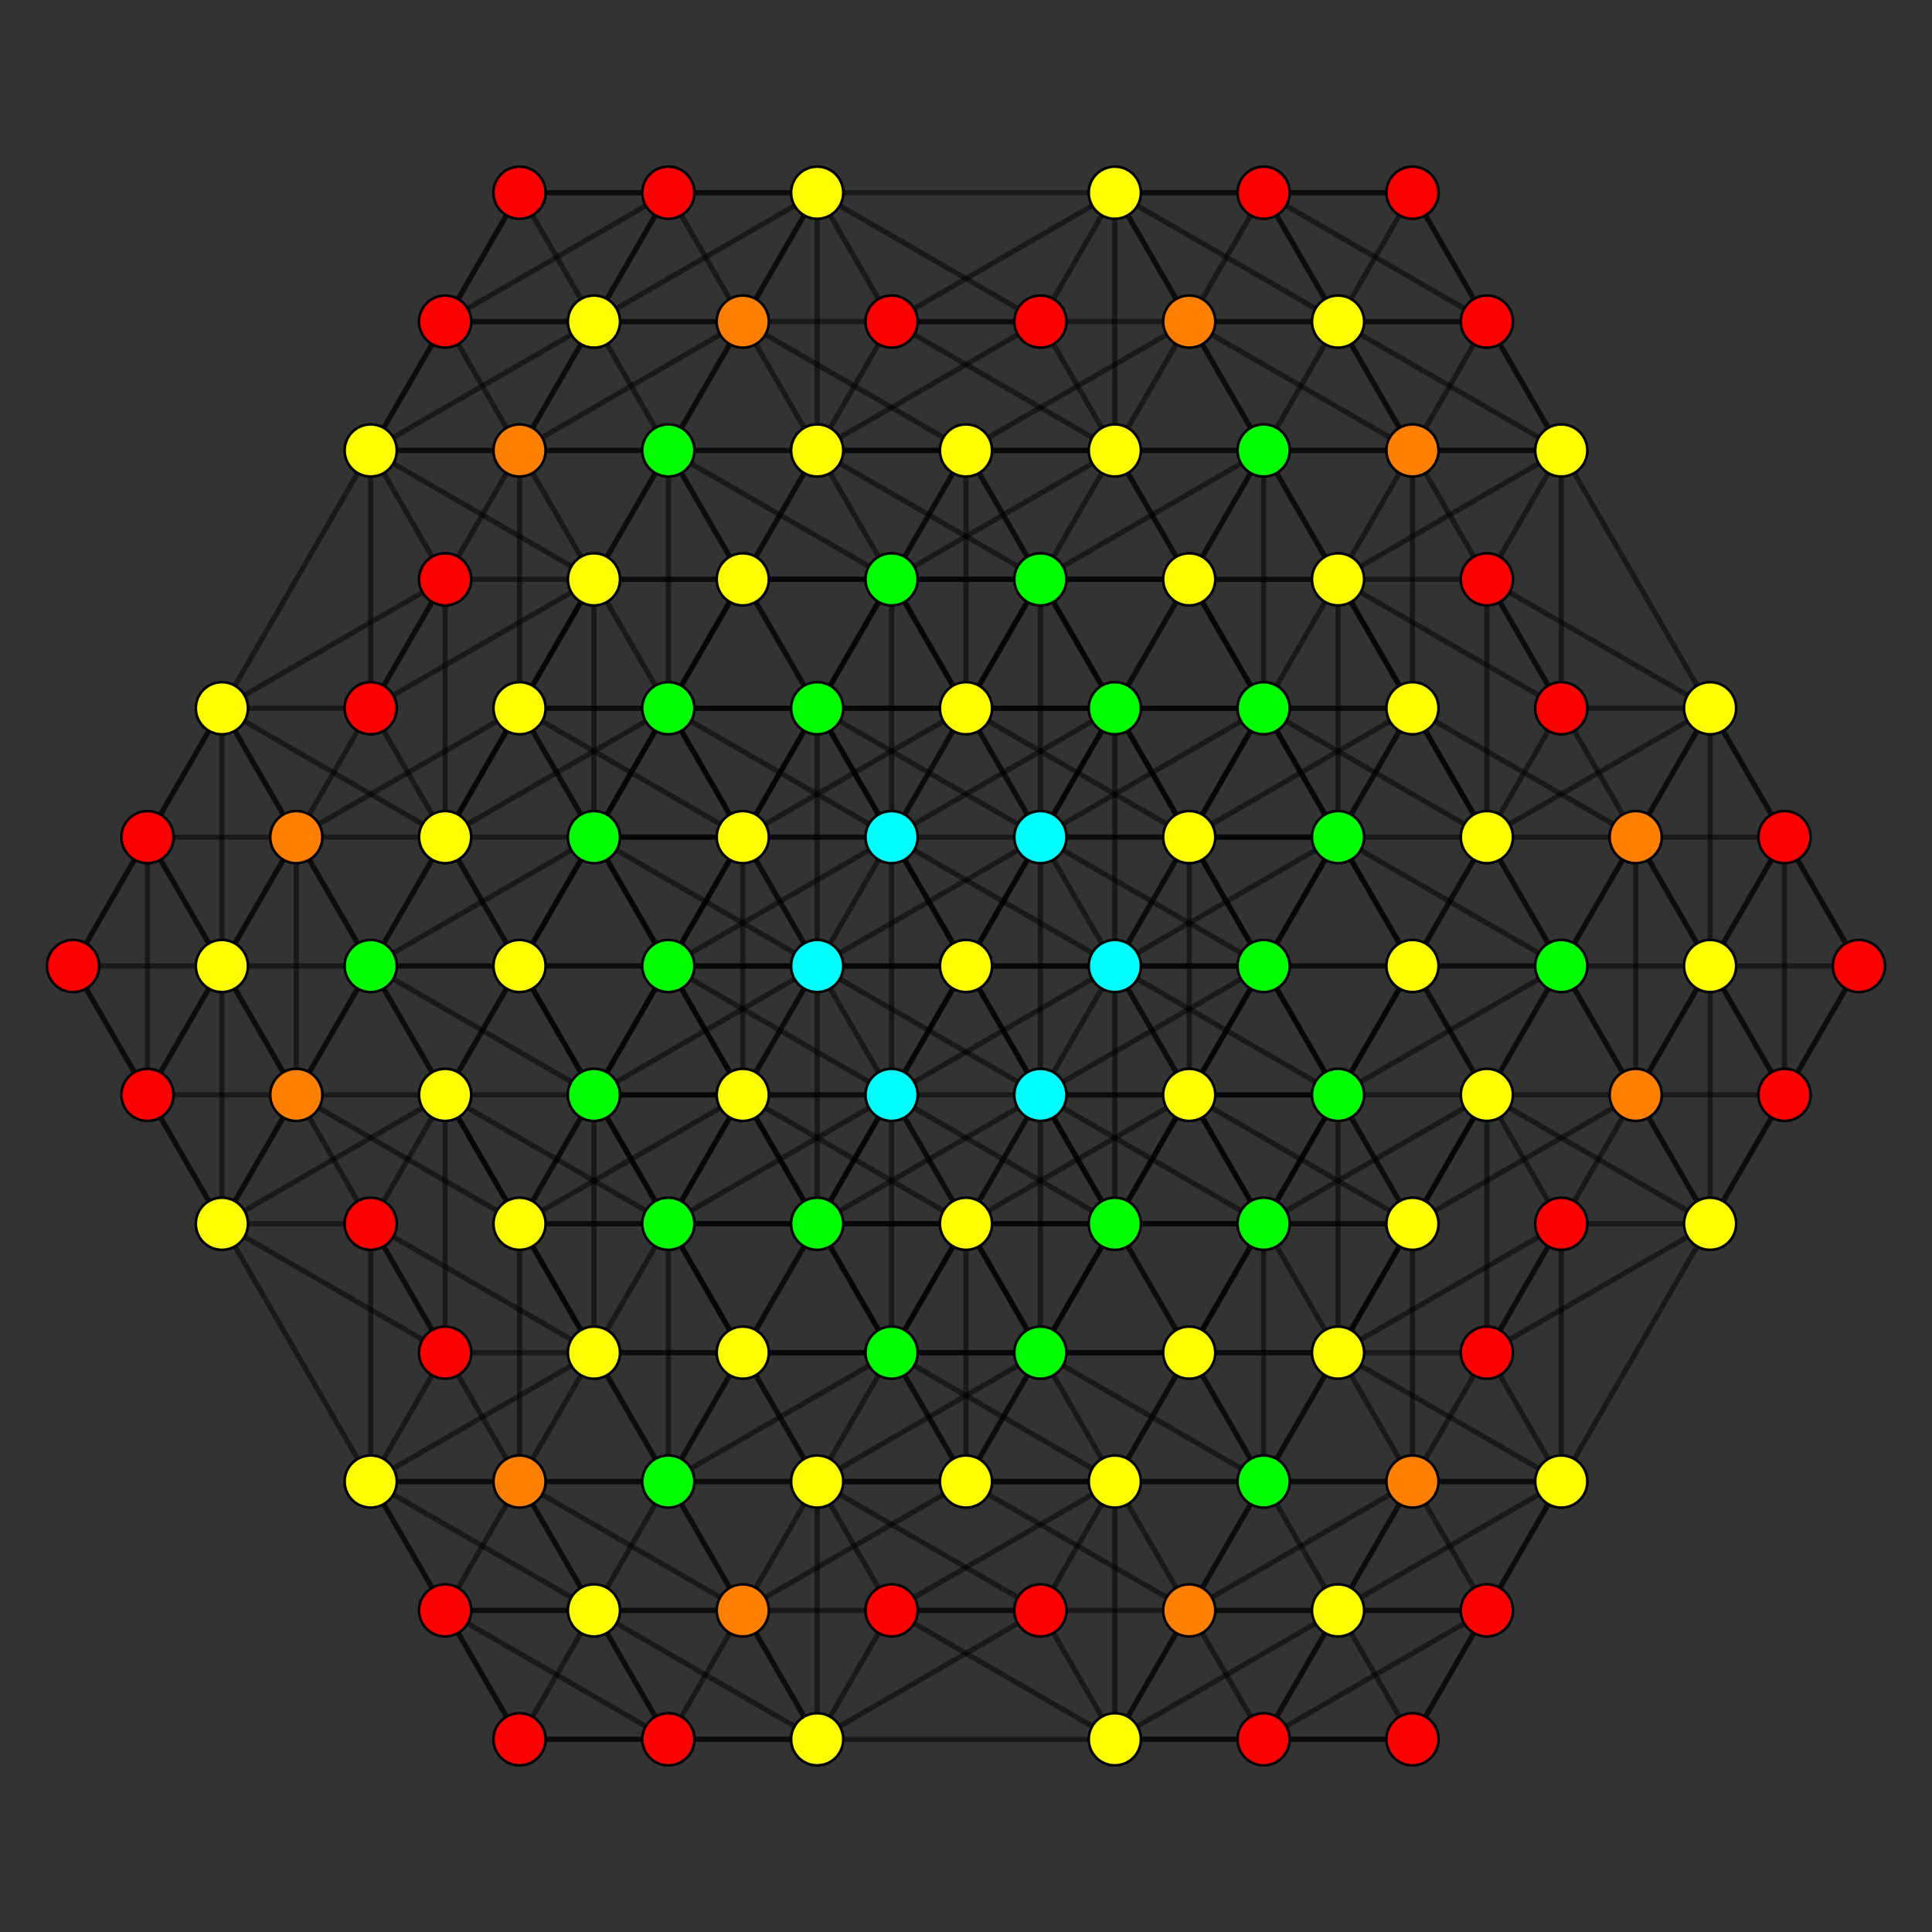 <?xml version="1.0" encoding="UTF-8" standalone="no"?>
<svg
xmlns="http://www.w3.org/2000/svg"
version="1.0"
width="2000" height="2000"
id="1_22_t01_A5.svg">
<rect width="100%" height="100%" fill="#333333" stroke="none"/>
<!-- v=1440 e=7200 -->
<!-- Projection: Point overlap:6 8 12 18 24 , visible v=121 e=664 -->
<g style="stroke:#000000;stroke-width:5.4;stroke-opacity:0.50;">
<line x1="1308.117" y1="1533.674" x2="1154.058" y2="1266.837"/>
<line x1="1308.117" y1="1533.674" x2="1385.146" y2="1667.092"/>
<line x1="1308.117" y1="1533.674" x2="1462.175" y2="1533.674"/>
<line x1="1308.117" y1="1533.674" x2="1616.233" y2="1533.674"/>
<line x1="1308.117" y1="1533.674" x2="1231.088" y2="1667.092"/>
<line x1="1308.117" y1="1533.674" x2="1308.117" y2="1533.674"/>
<line x1="1308.117" y1="1533.674" x2="1154.058" y2="1800.511"/>
<line x1="1154.058" y1="1266.837" x2="1077.029" y2="1133.418"/>
<line x1="1154.058" y1="1266.837" x2="1154.058" y2="1000.000"/>
<line x1="1154.058" y1="1266.837" x2="1308.117" y2="1000.000"/>
<line x1="1154.058" y1="1266.837" x2="922.971" y2="1133.418"/>
<line x1="1154.058" y1="1266.837" x2="1000.000" y2="1000.000"/>
<line x1="1154.058" y1="1266.837" x2="845.942" y2="1266.837"/>
<line x1="1154.058" y1="1266.837" x2="1308.117" y2="1266.837"/>
<line x1="1154.058" y1="1266.837" x2="1462.175" y2="1266.837"/>
<line x1="1154.058" y1="1266.837" x2="1077.029" y2="1400.255"/>
<line x1="1154.058" y1="1266.837" x2="1231.088" y2="1133.418"/>
<line x1="1154.058" y1="1266.837" x2="1000.000" y2="1533.674"/>
<line x1="1154.058" y1="1266.837" x2="1000.000" y2="1266.837"/>
<line x1="1154.058" y1="1266.837" x2="1154.058" y2="1266.837"/>
<line x1="1077.029" y1="1133.418" x2="1154.058" y2="1000.000"/>
<line x1="1077.029" y1="1133.418" x2="1308.117" y2="1000.000"/>
<line x1="1077.029" y1="1133.418" x2="922.971" y2="1133.418"/>
<line x1="1077.029" y1="1133.418" x2="922.971" y2="866.582"/>
<line x1="1077.029" y1="1133.418" x2="1077.029" y2="866.582"/>
<line x1="1077.029" y1="1133.418" x2="845.942" y2="1266.837"/>
<line x1="1077.029" y1="1133.418" x2="845.942" y2="1000.000"/>
<line x1="1077.029" y1="1133.418" x2="1000.000" y2="1000.000"/>
<line x1="1308.117" y1="1000.000" x2="1154.058" y2="1000.000"/>
<line x1="1308.117" y1="1000.000" x2="1462.175" y2="1266.837"/>
<line x1="1308.117" y1="1000.000" x2="1385.146" y2="1133.418"/>
<line x1="1308.117" y1="1000.000" x2="1616.233" y2="1000.000"/>
<line x1="1308.117" y1="1000.000" x2="1308.117" y2="1000.000"/>
<line x1="1308.117" y1="1000.000" x2="1231.088" y2="866.582"/>
<line x1="1308.117" y1="1000.000" x2="1462.175" y2="733.163"/>
<line x1="1308.117" y1="1000.000" x2="1231.088" y2="1133.418"/>
<line x1="1308.117" y1="1000.000" x2="1385.146" y2="866.582"/>
<line x1="1154.058" y1="1000.000" x2="1000.000" y2="1000.000"/>
<line x1="1154.058" y1="1000.000" x2="922.971" y2="866.582"/>
<line x1="1154.058" y1="1000.000" x2="1154.058" y2="733.163"/>
<line x1="1154.058" y1="1000.000" x2="922.971" y2="1133.418"/>
<line x1="1154.058" y1="1000.000" x2="845.942" y2="1000.000"/>
<line x1="1154.058" y1="1000.000" x2="1077.029" y2="866.582"/>
<line x1="1616.233" y1="1000.000" x2="1770.292" y2="1266.837"/>
<line x1="1616.233" y1="1000.000" x2="1693.262" y2="1133.418"/>
<line x1="1616.233" y1="1000.000" x2="1770.292" y2="1000.000"/>
<line x1="1616.233" y1="1000.000" x2="1693.262" y2="866.582"/>
<line x1="1616.233" y1="1000.000" x2="1770.292" y2="733.163"/>
<line x1="1616.233" y1="1000.000" x2="1616.233" y2="1000.000"/>
<line x1="1308.117" y1="1000.000" x2="1077.029" y2="866.582"/>
<line x1="1308.117" y1="1000.000" x2="1154.058" y2="733.163"/>
<line x1="1308.117" y1="1000.000" x2="1000.000" y2="1000.000"/>
<line x1="845.942" y1="1266.837" x2="922.971" y2="1133.418"/>
<line x1="845.942" y1="1266.837" x2="1000.000" y2="1533.674"/>
<line x1="845.942" y1="1266.837" x2="922.971" y2="1400.255"/>
<line x1="845.942" y1="1266.837" x2="845.942" y2="1266.837"/>
<line x1="845.942" y1="1266.837" x2="768.912" y2="1133.418"/>
<line x1="845.942" y1="1266.837" x2="1000.000" y2="1266.837"/>
<line x1="845.942" y1="1266.837" x2="691.883" y2="1533.674"/>
<line x1="845.942" y1="1266.837" x2="537.825" y2="1266.837"/>
<line x1="845.942" y1="1266.837" x2="691.883" y2="1266.837"/>
<line x1="922.971" y1="1133.418" x2="1000.000" y2="1000.000"/>
<line x1="922.971" y1="1133.418" x2="922.971" y2="866.582"/>
<line x1="922.971" y1="1133.418" x2="1077.029" y2="866.582"/>
<line x1="922.971" y1="1133.418" x2="691.883" y2="1000.000"/>
<line x1="922.971" y1="1133.418" x2="845.942" y2="1000.000"/>
<line x1="1000.000" y1="1000.000" x2="1000.000" y2="1000.000"/>
<line x1="1000.000" y1="1000.000" x2="922.971" y2="866.582"/>
<line x1="1000.000" y1="1000.000" x2="1154.058" y2="733.163"/>
<line x1="1000.000" y1="1000.000" x2="691.883" y2="1000.000"/>
<line x1="845.942" y1="733.163" x2="922.971" y2="866.582"/>
<line x1="845.942" y1="733.163" x2="1000.000" y2="733.163"/>
<line x1="845.942" y1="733.163" x2="768.912" y2="866.582"/>
<line x1="845.942" y1="733.163" x2="845.942" y2="733.163"/>
<line x1="845.942" y1="733.163" x2="922.971" y2="599.745"/>
<line x1="845.942" y1="733.163" x2="1000.000" y2="466.326"/>
<line x1="845.942" y1="733.163" x2="691.883" y2="733.163"/>
<line x1="845.942" y1="733.163" x2="537.825" y2="733.163"/>
<line x1="845.942" y1="733.163" x2="691.883" y2="466.326"/>
<line x1="922.971" y1="866.582" x2="1077.029" y2="866.582"/>
<line x1="922.971" y1="866.582" x2="1154.058" y2="733.163"/>
<line x1="922.971" y1="866.582" x2="845.942" y2="1000.000"/>
<line x1="922.971" y1="866.582" x2="691.883" y2="1000.000"/>
<line x1="1154.058" y1="733.163" x2="1077.029" y2="866.582"/>
<line x1="1154.058" y1="733.163" x2="1231.088" y2="866.582"/>
<line x1="1154.058" y1="733.163" x2="1462.175" y2="733.163"/>
<line x1="1154.058" y1="733.163" x2="1077.029" y2="599.745"/>
<line x1="1154.058" y1="733.163" x2="1308.117" y2="733.163"/>
<line x1="1154.058" y1="733.163" x2="1308.117" y2="466.326"/>
<line x1="1154.058" y1="733.163" x2="1154.058" y2="733.163"/>
<line x1="1154.058" y1="733.163" x2="1000.000" y2="733.163"/>
<line x1="1154.058" y1="733.163" x2="1000.000" y2="466.326"/>
<line x1="1077.029" y1="866.582" x2="1000.000" y2="1000.000"/>
<line x1="1077.029" y1="866.582" x2="845.942" y2="1000.000"/>
<line x1="1077.029" y1="866.582" x2="845.942" y2="733.163"/>
<line x1="1308.117" y1="466.326" x2="1462.175" y2="466.326"/>
<line x1="1308.117" y1="466.326" x2="1616.233" y2="466.326"/>
<line x1="1308.117" y1="466.326" x2="1308.117" y2="466.326"/>
<line x1="1308.117" y1="466.326" x2="1231.088" y2="332.908"/>
<line x1="1308.117" y1="466.326" x2="1385.146" y2="332.908"/>
<line x1="1308.117" y1="466.326" x2="1154.058" y2="199.489"/>
<line x1="1154.058" y1="733.163" x2="845.942" y2="733.163"/>
<line x1="691.883" y1="1533.674" x2="845.942" y2="1800.511"/>
<line x1="691.883" y1="1533.674" x2="768.912" y2="1667.092"/>
<line x1="691.883" y1="1533.674" x2="614.854" y2="1667.092"/>
<line x1="691.883" y1="1533.674" x2="537.825" y2="1533.674"/>
<line x1="691.883" y1="1533.674" x2="383.767" y2="1533.674"/>
<line x1="691.883" y1="1533.674" x2="691.883" y2="1533.674"/>
<line x1="845.942" y1="1266.837" x2="845.942" y2="1000.000"/>
<line x1="845.942" y1="1266.837" x2="691.883" y2="1000.000"/>
<line x1="845.942" y1="1266.837" x2="1000.000" y2="1000.000"/>
<line x1="691.883" y1="1000.000" x2="845.942" y2="1000.000"/>
<line x1="691.883" y1="1000.000" x2="768.912" y2="1133.418"/>
<line x1="691.883" y1="1000.000" x2="614.854" y2="866.582"/>
<line x1="691.883" y1="1000.000" x2="537.825" y2="1266.837"/>
<line x1="691.883" y1="1000.000" x2="614.854" y2="1133.418"/>
<line x1="691.883" y1="1000.000" x2="383.767" y2="1000.000"/>
<line x1="691.883" y1="1000.000" x2="691.883" y2="1000.000"/>
<line x1="691.883" y1="1000.000" x2="768.912" y2="866.582"/>
<line x1="691.883" y1="1000.000" x2="537.825" y2="733.163"/>
<line x1="845.942" y1="1000.000" x2="1000.000" y2="1000.000"/>
<line x1="845.942" y1="1000.000" x2="845.942" y2="733.163"/>
<line x1="383.767" y1="1000.000" x2="306.737" y2="1133.418"/>
<line x1="383.767" y1="1000.000" x2="383.767" y2="1000.000"/>
<line x1="383.767" y1="1000.000" x2="306.737" y2="866.582"/>
<line x1="383.767" y1="1000.000" x2="229.708" y2="1266.837"/>
<line x1="383.767" y1="1000.000" x2="229.708" y2="1000.000"/>
<line x1="383.767" y1="1000.000" x2="229.708" y2="733.163"/>
<line x1="691.883" y1="1000.000" x2="845.942" y2="733.163"/>
<line x1="1000.000" y1="1000.000" x2="845.942" y2="733.163"/>
<line x1="691.883" y1="466.326" x2="614.854" y2="332.908"/>
<line x1="691.883" y1="466.326" x2="768.912" y2="332.908"/>
<line x1="691.883" y1="466.326" x2="845.942" y2="199.489"/>
<line x1="691.883" y1="466.326" x2="537.825" y2="466.326"/>
<line x1="691.883" y1="466.326" x2="383.767" y2="466.326"/>
<line x1="691.883" y1="466.326" x2="691.883" y2="466.326"/>
<line x1="1308.117" y1="1533.674" x2="1308.117" y2="1266.837"/>
<line x1="1308.117" y1="1533.674" x2="1462.175" y2="1266.837"/>
<line x1="1308.117" y1="1533.674" x2="1077.029" y2="1400.255"/>
<line x1="1308.117" y1="1533.674" x2="1231.088" y2="1400.255"/>
<line x1="1308.117" y1="1533.674" x2="1385.146" y2="1400.255"/>
<line x1="1308.117" y1="1533.674" x2="1000.000" y2="1533.674"/>
<line x1="1308.117" y1="1533.674" x2="1154.058" y2="1533.674"/>
<line x1="1385.146" y1="1667.092" x2="1462.175" y2="1533.674"/>
<line x1="1385.146" y1="1667.092" x2="1616.233" y2="1533.674"/>
<line x1="1385.146" y1="1667.092" x2="1231.088" y2="1667.092"/>
<line x1="1385.146" y1="1667.092" x2="1385.146" y2="1667.092"/>
<line x1="1385.146" y1="1667.092" x2="1539.204" y2="1667.092"/>
<line x1="1385.146" y1="1667.092" x2="1154.058" y2="1800.511"/>
<line x1="1385.146" y1="1667.092" x2="1308.117" y2="1800.511"/>
<line x1="1385.146" y1="1667.092" x2="1462.175" y2="1800.511"/>
<line x1="1462.175" y1="1266.837" x2="1462.175" y2="1533.674"/>
<line x1="1462.175" y1="1266.837" x2="1385.146" y2="1133.418"/>
<line x1="1462.175" y1="1266.837" x2="1616.233" y2="1000.000"/>
<line x1="1462.175" y1="1266.837" x2="1231.088" y2="1133.418"/>
<line x1="1462.175" y1="1266.837" x2="1308.117" y2="1266.837"/>
<line x1="1462.175" y1="1266.837" x2="1539.204" y2="1133.418"/>
<line x1="1462.175" y1="1533.674" x2="1616.233" y2="1533.674"/>
<line x1="1462.175" y1="1533.674" x2="1231.088" y2="1667.092"/>
<line x1="1462.175" y1="1533.674" x2="1308.117" y2="1800.511"/>
<line x1="1462.175" y1="1533.674" x2="1539.204" y2="1667.092"/>
<line x1="1770.292" y1="1266.837" x2="1616.233" y2="1533.674"/>
<line x1="1770.292" y1="1266.837" x2="1693.262" y2="1133.418"/>
<line x1="1770.292" y1="1266.837" x2="1770.292" y2="1000.000"/>
<line x1="1770.292" y1="1266.837" x2="1924.350" y2="1000.000"/>
<line x1="1770.292" y1="1266.837" x2="1847.321" y2="1133.418"/>
<line x1="1770.292" y1="1266.837" x2="1770.292" y2="1266.837"/>
<line x1="1616.233" y1="1533.674" x2="1616.233" y2="1533.674"/>
<line x1="1616.233" y1="1533.674" x2="1539.204" y2="1667.092"/>
<line x1="1616.233" y1="1533.674" x2="1462.175" y2="1800.511"/>
<line x1="1000.000" y1="1533.674" x2="1231.088" y2="1667.092"/>
<line x1="1000.000" y1="1533.674" x2="922.971" y2="1400.255"/>
<line x1="1000.000" y1="1533.674" x2="1000.000" y2="1266.837"/>
<line x1="1000.000" y1="1533.674" x2="1077.029" y2="1400.255"/>
<line x1="1000.000" y1="1533.674" x2="691.883" y2="1533.674"/>
<line x1="1000.000" y1="1533.674" x2="845.942" y2="1533.674"/>
<line x1="1231.088" y1="1667.092" x2="1539.204" y2="1667.092"/>
<line x1="1231.088" y1="1667.092" x2="1154.058" y2="1800.511"/>
<line x1="1231.088" y1="1667.092" x2="1308.117" y2="1800.511"/>
<line x1="1616.233" y1="1533.674" x2="1539.204" y2="1400.255"/>
<line x1="1616.233" y1="1533.674" x2="1385.146" y2="1400.255"/>
<line x1="1616.233" y1="1533.674" x2="1616.233" y2="1266.837"/>
<line x1="1539.204" y1="1667.092" x2="1462.175" y2="1800.511"/>
<line x1="1539.204" y1="1667.092" x2="1308.117" y2="1800.511"/>
<line x1="845.942" y1="1800.511" x2="1154.058" y2="1800.511"/>
<line x1="845.942" y1="1800.511" x2="768.912" y2="1667.092"/>
<line x1="845.942" y1="1800.511" x2="614.854" y2="1667.092"/>
<line x1="845.942" y1="1800.511" x2="691.883" y2="1800.511"/>
<line x1="845.942" y1="1800.511" x2="537.825" y2="1800.511"/>
<line x1="845.942" y1="1800.511" x2="845.942" y2="1800.511"/>
<line x1="1154.058" y1="1800.511" x2="1308.117" y2="1800.511"/>
<line x1="1154.058" y1="1800.511" x2="1154.058" y2="1800.511"/>
<line x1="1154.058" y1="1800.511" x2="1462.175" y2="1800.511"/>
<line x1="1154.058" y1="1800.511" x2="1077.029" y2="1667.092"/>
<line x1="1154.058" y1="1800.511" x2="1154.058" y2="1533.674"/>
<line x1="1154.058" y1="1800.511" x2="922.971" y2="1667.092"/>
<line x1="1308.117" y1="1800.511" x2="1462.175" y2="1800.511"/>
<line x1="1462.175" y1="1800.511" x2="1462.175" y2="1800.511"/>
<line x1="1385.146" y1="1133.418" x2="1308.117" y2="1266.837"/>
<line x1="1385.146" y1="1133.418" x2="1616.233" y2="1000.000"/>
<line x1="1385.146" y1="1133.418" x2="1231.088" y2="866.582"/>
<line x1="1385.146" y1="1133.418" x2="1385.146" y2="1133.418"/>
<line x1="1385.146" y1="1133.418" x2="1539.204" y2="866.582"/>
<line x1="1385.146" y1="1133.418" x2="1154.058" y2="1000.000"/>
<line x1="1385.146" y1="1133.418" x2="1462.175" y2="1000.000"/>
<line x1="1308.117" y1="1266.837" x2="1077.029" y2="1133.418"/>
<line x1="1308.117" y1="1266.837" x2="1231.088" y2="1400.255"/>
<line x1="1308.117" y1="1266.837" x2="1000.000" y2="1266.837"/>
<line x1="1308.117" y1="1266.837" x2="1154.058" y2="1533.674"/>
<line x1="1308.117" y1="1266.837" x2="1308.117" y2="1266.837"/>
<line x1="1693.262" y1="1133.418" x2="1462.175" y2="1266.837"/>
<line x1="1693.262" y1="1133.418" x2="1770.292" y2="1000.000"/>
<line x1="1693.262" y1="1133.418" x2="1847.321" y2="866.582"/>
<line x1="1693.262" y1="1133.418" x2="1693.262" y2="866.582"/>
<line x1="1693.262" y1="1133.418" x2="1847.321" y2="1133.418"/>
<line x1="1462.175" y1="1266.837" x2="1385.146" y2="1400.255"/>
<line x1="922.971" y1="1400.255" x2="1077.029" y2="1400.255"/>
<line x1="922.971" y1="1400.255" x2="768.912" y2="1133.418"/>
<line x1="922.971" y1="1400.255" x2="922.971" y2="1400.255"/>
<line x1="922.971" y1="1400.255" x2="922.971" y2="1133.418"/>
<line x1="922.971" y1="1400.255" x2="691.883" y2="1533.674"/>
<line x1="922.971" y1="1400.255" x2="614.854" y2="1400.255"/>
<line x1="922.971" y1="1400.255" x2="768.912" y2="1400.255"/>
<line x1="1077.029" y1="1400.255" x2="1077.029" y2="1133.418"/>
<line x1="1077.029" y1="1400.255" x2="1231.088" y2="1400.255"/>
<line x1="1077.029" y1="1400.255" x2="1231.088" y2="1133.418"/>
<line x1="1077.029" y1="1400.255" x2="1385.146" y2="1400.255"/>
<line x1="1077.029" y1="1400.255" x2="1077.029" y2="1400.255"/>
<line x1="922.971" y1="866.582" x2="1000.000" y2="733.163"/>
<line x1="922.971" y1="866.582" x2="768.912" y2="866.582"/>
<line x1="922.971" y1="866.582" x2="922.971" y2="866.582"/>
<line x1="922.971" y1="866.582" x2="1077.029" y2="599.745"/>
<line x1="922.971" y1="866.582" x2="922.971" y2="599.745"/>
<line x1="922.971" y1="866.582" x2="691.883" y2="733.163"/>
<line x1="922.971" y1="866.582" x2="614.854" y2="866.582"/>
<line x1="922.971" y1="866.582" x2="768.912" y2="599.745"/>
<line x1="1077.029" y1="1133.418" x2="1231.088" y2="1400.255"/>
<line x1="1077.029" y1="1133.418" x2="1385.146" y2="1133.418"/>
<line x1="1077.029" y1="1133.418" x2="1231.088" y2="1133.418"/>
<line x1="1077.029" y1="1133.418" x2="1000.000" y2="1266.837"/>
<line x1="1077.029" y1="1133.418" x2="922.971" y2="1400.255"/>
<line x1="1077.029" y1="1133.418" x2="1077.029" y2="1133.418"/>
<line x1="1231.088" y1="1400.255" x2="1231.088" y2="1400.255"/>
<line x1="1231.088" y1="1400.255" x2="1385.146" y2="1133.418"/>
<line x1="1231.088" y1="1400.255" x2="1385.146" y2="1400.255"/>
<line x1="1231.088" y1="1400.255" x2="1154.058" y2="1533.674"/>
<line x1="1231.088" y1="1400.255" x2="922.971" y2="1400.255"/>
<line x1="1539.204" y1="866.582" x2="1616.233" y2="733.163"/>
<line x1="1539.204" y1="866.582" x2="1770.292" y2="733.163"/>
<line x1="1539.204" y1="866.582" x2="1385.146" y2="599.745"/>
<line x1="1539.204" y1="866.582" x2="1539.204" y2="866.582"/>
<line x1="1539.204" y1="866.582" x2="1539.204" y2="599.745"/>
<line x1="1539.204" y1="866.582" x2="1693.262" y2="866.582"/>
<line x1="1385.146" y1="1133.418" x2="1231.088" y2="1133.418"/>
<line x1="1385.146" y1="1133.418" x2="1385.146" y2="1400.255"/>
<line x1="1231.088" y1="866.582" x2="1231.088" y2="1133.418"/>
<line x1="1231.088" y1="866.582" x2="1462.175" y2="733.163"/>
<line x1="1231.088" y1="866.582" x2="1077.029" y2="866.582"/>
<line x1="1231.088" y1="866.582" x2="1077.029" y2="599.745"/>
<line x1="1231.088" y1="866.582" x2="1385.146" y2="599.745"/>
<line x1="1231.088" y1="866.582" x2="1385.146" y2="866.582"/>
<line x1="1231.088" y1="1133.418" x2="1385.146" y2="1400.255"/>
<line x1="1539.204" y1="1400.255" x2="1385.146" y2="1400.255"/>
<line x1="1539.204" y1="1400.255" x2="1770.292" y2="1266.837"/>
<line x1="1539.204" y1="1400.255" x2="1539.204" y2="1400.255"/>
<line x1="1539.204" y1="1400.255" x2="1693.262" y2="1133.418"/>
<line x1="1539.204" y1="1400.255" x2="1539.204" y2="1133.418"/>
<line x1="768.912" y1="1667.092" x2="1000.000" y2="1533.674"/>
<line x1="768.912" y1="1667.092" x2="614.854" y2="1667.092"/>
<line x1="768.912" y1="1667.092" x2="537.825" y2="1533.674"/>
<line x1="768.912" y1="1667.092" x2="691.883" y2="1800.511"/>
<line x1="768.912" y1="1667.092" x2="460.796" y2="1667.092"/>
<line x1="1000.000" y1="1533.674" x2="1154.058" y2="1533.674"/>
<line x1="768.912" y1="1133.418" x2="1000.000" y2="1266.837"/>
<line x1="768.912" y1="1133.418" x2="845.942" y2="1000.000"/>
<line x1="768.912" y1="1133.418" x2="614.854" y2="866.582"/>
<line x1="768.912" y1="1133.418" x2="537.825" y2="1266.837"/>
<line x1="768.912" y1="1133.418" x2="691.883" y2="1266.837"/>
<line x1="768.912" y1="1133.418" x2="460.796" y2="1133.418"/>
<line x1="1000.000" y1="1266.837" x2="1154.058" y2="1533.674"/>
<line x1="1000.000" y1="1266.837" x2="922.971" y2="1400.255"/>
<line x1="1077.029" y1="1667.092" x2="1154.058" y2="1533.674"/>
<line x1="1077.029" y1="1667.092" x2="1077.029" y2="1667.092"/>
<line x1="1077.029" y1="1667.092" x2="845.942" y2="1800.511"/>
<line x1="1077.029" y1="1667.092" x2="845.942" y2="1533.674"/>
<line x1="1077.029" y1="1667.092" x2="768.912" y2="1667.092"/>
<line x1="1154.058" y1="1533.674" x2="922.971" y2="1400.255"/>
<line x1="614.854" y1="1400.255" x2="460.796" y2="1400.255"/>
<line x1="614.854" y1="1400.255" x2="460.796" y2="1133.418"/>
<line x1="614.854" y1="1400.255" x2="614.854" y2="1400.255"/>
<line x1="614.854" y1="1400.255" x2="383.767" y2="1533.674"/>
<line x1="614.854" y1="1400.255" x2="383.767" y2="1266.837"/>
<line x1="614.854" y1="1400.255" x2="537.825" y2="1533.674"/>
<line x1="1770.292" y1="1000.000" x2="1847.321" y2="866.582"/>
<line x1="1770.292" y1="1000.000" x2="1924.350" y2="1000.000"/>
<line x1="1770.292" y1="1000.000" x2="1770.292" y2="733.163"/>
<line x1="1770.292" y1="1000.000" x2="1770.292" y2="1000.000"/>
<line x1="1770.292" y1="1000.000" x2="1847.321" y2="1133.418"/>
<line x1="1770.292" y1="1000.000" x2="1693.262" y2="866.582"/>
<line x1="1616.233" y1="1000.000" x2="1539.204" y2="866.582"/>
<line x1="1616.233" y1="1000.000" x2="1462.175" y2="733.163"/>
<line x1="1616.233" y1="1000.000" x2="1462.175" y2="1000.000"/>
<line x1="1616.233" y1="1000.000" x2="1539.204" y2="1133.418"/>
<line x1="1616.233" y1="1000.000" x2="1385.146" y2="866.582"/>
<line x1="1000.000" y1="733.163" x2="1231.088" y2="866.582"/>
<line x1="1000.000" y1="733.163" x2="1077.029" y2="599.745"/>
<line x1="1000.000" y1="733.163" x2="1000.000" y2="466.326"/>
<line x1="1000.000" y1="733.163" x2="691.883" y2="733.163"/>
<line x1="1000.000" y1="733.163" x2="845.942" y2="466.326"/>
<line x1="1231.088" y1="866.582" x2="1539.204" y2="866.582"/>
<line x1="1231.088" y1="866.582" x2="1154.058" y2="1000.000"/>
<line x1="1231.088" y1="866.582" x2="1308.117" y2="733.163"/>
<line x1="1616.233" y1="733.163" x2="1770.292" y2="733.163"/>
<line x1="1616.233" y1="733.163" x2="1385.146" y2="599.745"/>
<line x1="1616.233" y1="733.163" x2="1616.233" y2="466.326"/>
<line x1="1616.233" y1="733.163" x2="1616.233" y2="733.163"/>
<line x1="1616.233" y1="733.163" x2="1462.175" y2="466.326"/>
<line x1="1539.204" y1="866.582" x2="1462.175" y2="733.163"/>
<line x1="1539.204" y1="866.582" x2="1462.175" y2="1000.000"/>
<line x1="1539.204" y1="866.582" x2="1308.117" y2="733.163"/>
<line x1="1462.175" y1="466.326" x2="1462.175" y2="733.163"/>
<line x1="1462.175" y1="466.326" x2="1616.233" y2="466.326"/>
<line x1="1462.175" y1="466.326" x2="1231.088" y2="332.908"/>
<line x1="1462.175" y1="466.326" x2="1539.204" y2="332.908"/>
<line x1="1462.175" y1="466.326" x2="1385.146" y2="332.908"/>
<line x1="1462.175" y1="466.326" x2="1308.117" y2="199.489"/>
<line x1="1462.175" y1="733.163" x2="1385.146" y2="866.582"/>
<line x1="1462.175" y1="733.163" x2="1308.117" y2="733.163"/>
<line x1="1000.000" y1="1266.837" x2="1231.088" y2="1133.418"/>
<line x1="1000.000" y1="1266.837" x2="691.883" y2="1266.837"/>
<line x1="1000.000" y1="1266.837" x2="845.942" y2="1533.674"/>
<line x1="1000.000" y1="1266.837" x2="1077.029" y2="1400.255"/>
<line x1="1000.000" y1="1266.837" x2="922.971" y2="1133.418"/>
<line x1="1231.088" y1="1133.418" x2="1154.058" y2="1000.000"/>
<line x1="1231.088" y1="1133.418" x2="1308.117" y2="1266.837"/>
<line x1="1231.088" y1="1133.418" x2="1539.204" y2="1133.418"/>
<line x1="1231.088" y1="1133.418" x2="1385.146" y2="866.582"/>
<line x1="845.942" y1="1000.000" x2="614.854" y2="866.582"/>
<line x1="845.942" y1="1000.000" x2="614.854" y2="1133.418"/>
<line x1="845.942" y1="1000.000" x2="691.883" y2="1266.837"/>
<line x1="845.942" y1="1000.000" x2="537.825" y2="1000.000"/>
<line x1="845.942" y1="1000.000" x2="845.942" y2="1000.000"/>
<line x1="845.942" y1="1000.000" x2="768.912" y2="866.582"/>
<line x1="845.942" y1="1000.000" x2="691.883" y2="733.163"/>
<line x1="1154.058" y1="1000.000" x2="1308.117" y2="1266.837"/>
<line x1="1154.058" y1="1000.000" x2="1154.058" y2="1000.000"/>
<line x1="1154.058" y1="1000.000" x2="1462.175" y2="1000.000"/>
<line x1="1154.058" y1="1000.000" x2="1385.146" y2="866.582"/>
<line x1="1154.058" y1="1000.000" x2="1308.117" y2="733.163"/>
<line x1="1154.058" y1="1533.674" x2="922.971" y2="1667.092"/>
<line x1="1154.058" y1="1533.674" x2="845.942" y2="1533.674"/>
<line x1="1154.058" y1="1533.674" x2="1154.058" y2="1533.674"/>
<line x1="1154.058" y1="1533.674" x2="1231.088" y2="1667.092"/>
<line x1="1308.117" y1="1266.837" x2="1462.175" y2="1000.000"/>
<line x1="1308.117" y1="1266.837" x2="1539.204" y2="1133.418"/>
<line x1="1462.175" y1="1000.000" x2="1462.175" y2="1000.000"/>
<line x1="1462.175" y1="1000.000" x2="1539.204" y2="1133.418"/>
<line x1="1462.175" y1="1000.000" x2="1385.146" y2="866.582"/>
<line x1="1462.175" y1="1000.000" x2="1308.117" y2="733.163"/>
<line x1="1616.233" y1="1266.837" x2="1539.204" y2="1133.418"/>
<line x1="1616.233" y1="1266.837" x2="1770.292" y2="1266.837"/>
<line x1="1616.233" y1="1266.837" x2="1385.146" y2="1400.255"/>
<line x1="1616.233" y1="1266.837" x2="1462.175" y2="1533.674"/>
<line x1="1616.233" y1="1266.837" x2="1616.233" y2="1266.837"/>
<line x1="1539.204" y1="1133.418" x2="1385.146" y2="866.582"/>
<line x1="1308.117" y1="733.163" x2="1385.146" y2="866.582"/>
<line x1="1308.117" y1="733.163" x2="1308.117" y2="466.326"/>
<line x1="1308.117" y1="733.163" x2="1077.029" y2="866.582"/>
<line x1="1308.117" y1="733.163" x2="1000.000" y2="733.163"/>
<line x1="1308.117" y1="733.163" x2="1308.117" y2="733.163"/>
<line x1="1308.117" y1="733.163" x2="1154.058" y2="466.326"/>
<line x1="1308.117" y1="733.163" x2="1231.088" y2="599.745"/>
<line x1="1385.146" y1="866.582" x2="1385.146" y2="866.582"/>
<line x1="1154.058" y1="466.326" x2="922.971" y2="332.908"/>
<line x1="1154.058" y1="466.326" x2="1231.088" y2="332.908"/>
<line x1="1154.058" y1="466.326" x2="1154.058" y2="199.489"/>
<line x1="1154.058" y1="466.326" x2="845.942" y2="466.326"/>
<line x1="1154.058" y1="466.326" x2="1154.058" y2="466.326"/>
<line x1="1154.058" y1="466.326" x2="1077.029" y2="332.908"/>
<line x1="1770.292" y1="733.163" x2="1847.321" y2="866.582"/>
<line x1="1770.292" y1="733.163" x2="1539.204" y2="599.745"/>
<line x1="1770.292" y1="733.163" x2="1770.292" y2="733.163"/>
<line x1="1770.292" y1="733.163" x2="1616.233" y2="466.326"/>
<line x1="1770.292" y1="733.163" x2="1693.262" y2="866.582"/>
<line x1="1847.321" y1="866.582" x2="1693.262" y2="866.582"/>
<line x1="1847.321" y1="866.582" x2="1924.350" y2="1000.000"/>
<line x1="1847.321" y1="866.582" x2="1847.321" y2="1133.418"/>
<line x1="1462.175" y1="733.163" x2="1693.262" y2="866.582"/>
<line x1="1462.175" y1="733.163" x2="1385.146" y2="599.745"/>
<line x1="1462.175" y1="733.163" x2="1308.117" y2="466.326"/>
<line x1="1693.262" y1="866.582" x2="1847.321" y2="1133.418"/>
<line x1="1924.350" y1="1000.000" x2="1924.350" y2="1000.000"/>
<line x1="1924.350" y1="1000.000" x2="1770.292" y2="733.163"/>
<line x1="1924.350" y1="1000.000" x2="1847.321" y2="1133.418"/>
<line x1="1616.233" y1="466.326" x2="1539.204" y2="332.908"/>
<line x1="1616.233" y1="466.326" x2="1385.146" y2="332.908"/>
<line x1="1616.233" y1="466.326" x2="1616.233" y2="466.326"/>
<line x1="1616.233" y1="466.326" x2="1462.175" y2="199.489"/>
<line x1="1770.292" y1="1266.837" x2="1539.204" y2="1133.418"/>
<line x1="768.912" y1="866.582" x2="768.912" y2="1133.418"/>
<line x1="768.912" y1="866.582" x2="922.971" y2="599.745"/>
<line x1="768.912" y1="866.582" x2="537.825" y2="733.163"/>
<line x1="768.912" y1="866.582" x2="614.854" y2="866.582"/>
<line x1="768.912" y1="866.582" x2="614.854" y2="599.745"/>
<line x1="768.912" y1="1133.418" x2="922.971" y2="1133.418"/>
<line x1="768.912" y1="1133.418" x2="614.854" y2="1400.255"/>
<line x1="768.912" y1="1133.418" x2="614.854" y2="1133.418"/>
<line x1="1077.029" y1="866.582" x2="1077.029" y2="599.745"/>
<line x1="1077.029" y1="866.582" x2="1231.088" y2="599.745"/>
<line x1="1077.029" y1="866.582" x2="1385.146" y2="866.582"/>
<line x1="1077.029" y1="866.582" x2="1000.000" y2="733.163"/>
<line x1="1077.029" y1="866.582" x2="922.971" y2="599.745"/>
<line x1="1077.029" y1="866.582" x2="1077.029" y2="866.582"/>
<line x1="922.971" y1="1133.418" x2="922.971" y2="1133.418"/>
<line x1="922.971" y1="1133.418" x2="1077.029" y2="1400.255"/>
<line x1="922.971" y1="1133.418" x2="691.883" y2="1266.837"/>
<line x1="922.971" y1="1133.418" x2="614.854" y2="1133.418"/>
<line x1="922.971" y1="1133.418" x2="768.912" y2="1400.255"/>
<line x1="1385.146" y1="1400.255" x2="1539.204" y2="1133.418"/>
<line x1="1385.146" y1="1400.255" x2="1385.146" y2="1400.255"/>
<line x1="1385.146" y1="1400.255" x2="1462.175" y2="1533.674"/>
<line x1="1077.029" y1="1400.255" x2="768.912" y2="1400.255"/>
<line x1="1077.029" y1="1400.255" x2="845.942" y2="1533.674"/>
<line x1="614.854" y1="1667.092" x2="383.767" y2="1533.674"/>
<line x1="614.854" y1="1667.092" x2="537.825" y2="1800.511"/>
<line x1="614.854" y1="1667.092" x2="460.796" y2="1667.092"/>
<line x1="614.854" y1="1667.092" x2="537.825" y2="1533.674"/>
<line x1="614.854" y1="1667.092" x2="691.883" y2="1800.511"/>
<line x1="614.854" y1="1667.092" x2="614.854" y2="1667.092"/>
<line x1="691.883" y1="1533.674" x2="537.825" y2="1266.837"/>
<line x1="691.883" y1="1533.674" x2="614.854" y2="1400.255"/>
<line x1="691.883" y1="1533.674" x2="691.883" y2="1266.837"/>
<line x1="691.883" y1="1533.674" x2="845.942" y2="1533.674"/>
<line x1="691.883" y1="1533.674" x2="768.912" y2="1400.255"/>
<line x1="306.737" y1="1133.418" x2="537.825" y2="1266.837"/>
<line x1="306.737" y1="1133.418" x2="306.737" y2="866.582"/>
<line x1="306.737" y1="1133.418" x2="229.708" y2="1266.837"/>
<line x1="306.737" y1="1133.418" x2="152.679" y2="1133.418"/>
<line x1="306.737" y1="1133.418" x2="229.708" y2="1000.000"/>
<line x1="306.737" y1="1133.418" x2="152.679" y2="866.582"/>
<line x1="537.825" y1="1266.837" x2="614.854" y2="1400.255"/>
<line x1="537.825" y1="1266.837" x2="691.883" y2="1266.837"/>
<line x1="537.825" y1="1266.837" x2="614.854" y2="1133.418"/>
<line x1="460.796" y1="1400.255" x2="460.796" y2="1133.418"/>
<line x1="460.796" y1="1400.255" x2="383.767" y2="1533.674"/>
<line x1="460.796" y1="1400.255" x2="229.708" y2="1266.837"/>
<line x1="460.796" y1="1400.255" x2="306.737" y2="1133.418"/>
<line x1="460.796" y1="1400.255" x2="460.796" y2="1400.255"/>
<line x1="614.854" y1="1400.255" x2="614.854" y2="1133.418"/>
<line x1="614.854" y1="1400.255" x2="768.912" y2="1400.255"/>
<line x1="614.854" y1="1133.418" x2="691.883" y2="1266.837"/>
<line x1="614.854" y1="1133.418" x2="768.912" y2="866.582"/>
<line x1="614.854" y1="1133.418" x2="383.767" y2="1000.000"/>
<line x1="614.854" y1="1133.418" x2="460.796" y2="866.582"/>
<line x1="614.854" y1="1133.418" x2="614.854" y2="1133.418"/>
<line x1="614.854" y1="1133.418" x2="537.825" y2="1000.000"/>
<line x1="691.883" y1="1266.837" x2="768.912" y2="1400.255"/>
<line x1="691.883" y1="1266.837" x2="691.883" y2="1266.837"/>
<line x1="691.883" y1="1266.837" x2="845.942" y2="1533.674"/>
<line x1="460.796" y1="866.582" x2="460.796" y2="599.745"/>
<line x1="460.796" y1="866.582" x2="614.854" y2="599.745"/>
<line x1="460.796" y1="866.582" x2="229.708" y2="733.163"/>
<line x1="460.796" y1="866.582" x2="306.737" y2="866.582"/>
<line x1="460.796" y1="866.582" x2="383.767" y2="733.163"/>
<line x1="460.796" y1="866.582" x2="460.796" y2="866.582"/>
<line x1="614.854" y1="1133.418" x2="768.912" y2="1400.255"/>
<line x1="768.912" y1="1400.255" x2="768.912" y2="1400.255"/>
<line x1="768.912" y1="1400.255" x2="845.942" y2="1533.674"/>
<line x1="922.971" y1="1667.092" x2="845.942" y2="1533.674"/>
<line x1="922.971" y1="1667.092" x2="1231.088" y2="1667.092"/>
<line x1="922.971" y1="1667.092" x2="845.942" y2="1800.511"/>
<line x1="922.971" y1="1667.092" x2="922.971" y2="1667.092"/>
<line x1="1077.029" y1="599.745" x2="922.971" y2="599.745"/>
<line x1="1077.029" y1="599.745" x2="1385.146" y2="599.745"/>
<line x1="1077.029" y1="599.745" x2="1231.088" y2="599.745"/>
<line x1="1077.029" y1="599.745" x2="1308.117" y2="466.326"/>
<line x1="1077.029" y1="599.745" x2="1077.029" y2="599.745"/>
<line x1="1077.029" y1="599.745" x2="1000.000" y2="466.326"/>
<line x1="922.971" y1="599.745" x2="922.971" y2="599.745"/>
<line x1="922.971" y1="599.745" x2="1000.000" y2="466.326"/>
<line x1="922.971" y1="599.745" x2="768.912" y2="599.745"/>
<line x1="922.971" y1="599.745" x2="614.854" y2="599.745"/>
<line x1="922.971" y1="599.745" x2="691.883" y2="466.326"/>
<line x1="1385.146" y1="599.745" x2="1539.204" y2="599.745"/>
<line x1="1385.146" y1="599.745" x2="1616.233" y2="466.326"/>
<line x1="1385.146" y1="599.745" x2="1385.146" y2="599.745"/>
<line x1="1385.146" y1="599.745" x2="1462.175" y2="466.326"/>
<line x1="1077.029" y1="599.745" x2="768.912" y2="599.745"/>
<line x1="1077.029" y1="599.745" x2="845.942" y2="466.326"/>
<line x1="1231.088" y1="332.908" x2="1000.000" y2="466.326"/>
<line x1="1231.088" y1="332.908" x2="1385.146" y2="332.908"/>
<line x1="1231.088" y1="332.908" x2="1539.204" y2="332.908"/>
<line x1="1231.088" y1="332.908" x2="1154.058" y2="199.489"/>
<line x1="1231.088" y1="332.908" x2="1308.117" y2="199.489"/>
<line x1="1000.000" y1="466.326" x2="691.883" y2="466.326"/>
<line x1="1000.000" y1="466.326" x2="845.942" y2="466.326"/>
<line x1="614.854" y1="866.582" x2="691.883" y2="733.163"/>
<line x1="614.854" y1="866.582" x2="383.767" y2="1000.000"/>
<line x1="614.854" y1="866.582" x2="460.796" y2="1133.418"/>
<line x1="614.854" y1="866.582" x2="537.825" y2="1000.000"/>
<line x1="614.854" y1="866.582" x2="614.854" y2="866.582"/>
<line x1="614.854" y1="866.582" x2="537.825" y2="733.163"/>
<line x1="691.883" y1="733.163" x2="537.825" y2="733.163"/>
<line x1="691.883" y1="733.163" x2="691.883" y2="733.163"/>
<line x1="691.883" y1="733.163" x2="768.912" y2="599.745"/>
<line x1="691.883" y1="733.163" x2="845.942" y2="466.326"/>
<line x1="691.883" y1="733.163" x2="691.883" y2="466.326"/>
<line x1="306.737" y1="866.582" x2="537.825" y2="733.163"/>
<line x1="306.737" y1="866.582" x2="229.708" y2="1000.000"/>
<line x1="306.737" y1="866.582" x2="152.679" y2="1133.418"/>
<line x1="306.737" y1="866.582" x2="152.679" y2="866.582"/>
<line x1="306.737" y1="866.582" x2="229.708" y2="733.163"/>
<line x1="537.825" y1="733.163" x2="614.854" y2="599.745"/>
<line x1="537.825" y1="733.163" x2="691.883" y2="466.326"/>
<line x1="460.796" y1="1133.418" x2="383.767" y2="1266.837"/>
<line x1="460.796" y1="1133.418" x2="229.708" y2="1266.837"/>
<line x1="460.796" y1="1133.418" x2="460.796" y2="1133.418"/>
<line x1="460.796" y1="1133.418" x2="306.737" y2="1133.418"/>
<line x1="614.854" y1="866.582" x2="768.912" y2="599.745"/>
<line x1="614.854" y1="866.582" x2="614.854" y2="599.745"/>
<line x1="768.912" y1="599.745" x2="768.912" y2="599.745"/>
<line x1="768.912" y1="599.745" x2="614.854" y2="599.745"/>
<line x1="768.912" y1="599.745" x2="691.883" y2="466.326"/>
<line x1="768.912" y1="599.745" x2="845.942" y2="466.326"/>
<line x1="460.796" y1="599.745" x2="614.854" y2="599.745"/>
<line x1="460.796" y1="599.745" x2="229.708" y2="733.163"/>
<line x1="460.796" y1="599.745" x2="306.737" y2="866.582"/>
<line x1="460.796" y1="599.745" x2="460.796" y2="599.745"/>
<line x1="460.796" y1="599.745" x2="383.767" y2="466.326"/>
<line x1="614.854" y1="599.745" x2="691.883" y2="466.326"/>
<line x1="614.854" y1="332.908" x2="768.912" y2="332.908"/>
<line x1="614.854" y1="332.908" x2="845.942" y2="199.489"/>
<line x1="614.854" y1="332.908" x2="383.767" y2="466.326"/>
<line x1="614.854" y1="332.908" x2="537.825" y2="466.326"/>
<line x1="614.854" y1="332.908" x2="614.854" y2="332.908"/>
<line x1="614.854" y1="332.908" x2="460.796" y2="332.908"/>
<line x1="614.854" y1="332.908" x2="691.883" y2="199.489"/>
<line x1="614.854" y1="332.908" x2="537.825" y2="199.489"/>
<line x1="691.883" y1="466.326" x2="845.942" y2="466.326"/>
<line x1="922.971" y1="332.908" x2="845.942" y2="466.326"/>
<line x1="922.971" y1="332.908" x2="1231.088" y2="332.908"/>
<line x1="922.971" y1="332.908" x2="1154.058" y2="199.489"/>
<line x1="922.971" y1="332.908" x2="922.971" y2="332.908"/>
<line x1="922.971" y1="332.908" x2="845.942" y2="199.489"/>
<line x1="1539.204" y1="599.745" x2="1539.204" y2="599.745"/>
<line x1="1539.204" y1="599.745" x2="1616.233" y2="466.326"/>
<line x1="1539.204" y1="599.745" x2="1693.262" y2="866.582"/>
<line x1="1385.146" y1="599.745" x2="1231.088" y2="599.745"/>
<line x1="1385.146" y1="599.745" x2="1308.117" y2="466.326"/>
<line x1="1385.146" y1="599.745" x2="1385.146" y2="866.582"/>
<line x1="1231.088" y1="599.745" x2="1231.088" y2="599.745"/>
<line x1="1231.088" y1="599.745" x2="1308.117" y2="466.326"/>
<line x1="1231.088" y1="599.745" x2="1385.146" y2="866.582"/>
<line x1="1231.088" y1="599.745" x2="922.971" y2="599.745"/>
<line x1="1231.088" y1="599.745" x2="1154.058" y2="466.326"/>
<line x1="1385.146" y1="332.908" x2="1539.204" y2="332.908"/>
<line x1="1385.146" y1="332.908" x2="1385.146" y2="332.908"/>
<line x1="1385.146" y1="332.908" x2="1154.058" y2="199.489"/>
<line x1="1385.146" y1="332.908" x2="1308.117" y2="199.489"/>
<line x1="1385.146" y1="332.908" x2="1462.175" y2="199.489"/>
<line x1="1308.117" y1="466.326" x2="1000.000" y2="466.326"/>
<line x1="1308.117" y1="466.326" x2="1154.058" y2="466.326"/>
<line x1="1539.204" y1="1133.418" x2="1693.262" y2="1133.418"/>
<line x1="1539.204" y1="1133.418" x2="1539.204" y2="1133.418"/>
<line x1="768.912" y1="866.582" x2="1000.000" y2="733.163"/>
<line x1="768.912" y1="866.582" x2="460.796" y2="866.582"/>
<line x1="768.912" y1="866.582" x2="691.883" y2="733.163"/>
<line x1="1000.000" y1="733.163" x2="922.971" y2="599.745"/>
<line x1="1000.000" y1="733.163" x2="1154.058" y2="466.326"/>
<line x1="614.854" y1="599.745" x2="614.854" y2="599.745"/>
<line x1="614.854" y1="599.745" x2="383.767" y2="733.163"/>
<line x1="614.854" y1="599.745" x2="383.767" y2="466.326"/>
<line x1="614.854" y1="599.745" x2="537.825" y2="466.326"/>
<line x1="922.971" y1="599.745" x2="1154.058" y2="466.326"/>
<line x1="768.912" y1="332.908" x2="1000.000" y2="466.326"/>
<line x1="768.912" y1="332.908" x2="845.942" y2="199.489"/>
<line x1="768.912" y1="332.908" x2="537.825" y2="466.326"/>
<line x1="768.912" y1="332.908" x2="460.796" y2="332.908"/>
<line x1="768.912" y1="332.908" x2="691.883" y2="199.489"/>
<line x1="1000.000" y1="466.326" x2="1154.058" y2="466.326"/>
<line x1="1077.029" y1="332.908" x2="1077.029" y2="332.908"/>
<line x1="1077.029" y1="332.908" x2="1154.058" y2="199.489"/>
<line x1="1077.029" y1="332.908" x2="845.942" y2="466.326"/>
<line x1="1077.029" y1="332.908" x2="768.912" y2="332.908"/>
<line x1="1077.029" y1="332.908" x2="845.942" y2="199.489"/>
<line x1="1539.204" y1="332.908" x2="1308.117" y2="199.489"/>
<line x1="1539.204" y1="332.908" x2="1462.175" y2="199.489"/>
<line x1="845.942" y1="199.489" x2="1154.058" y2="199.489"/>
<line x1="845.942" y1="199.489" x2="691.883" y2="199.489"/>
<line x1="845.942" y1="199.489" x2="537.825" y2="199.489"/>
<line x1="845.942" y1="199.489" x2="845.942" y2="199.489"/>
<line x1="1154.058" y1="199.489" x2="1308.117" y2="199.489"/>
<line x1="1154.058" y1="199.489" x2="1154.058" y2="199.489"/>
<line x1="1154.058" y1="199.489" x2="1462.175" y2="199.489"/>
<line x1="1308.117" y1="199.489" x2="1462.175" y2="199.489"/>
<line x1="1462.175" y1="199.489" x2="1462.175" y2="199.489"/>
<line x1="537.825" y1="1266.837" x2="537.825" y2="1533.674"/>
<line x1="537.825" y1="1266.837" x2="383.767" y2="1000.000"/>
<line x1="537.825" y1="1266.837" x2="460.796" y2="1133.418"/>
<line x1="537.825" y1="1533.674" x2="691.883" y2="1800.511"/>
<line x1="537.825" y1="1533.674" x2="383.767" y2="1533.674"/>
<line x1="537.825" y1="1533.674" x2="460.796" y2="1667.092"/>
<line x1="845.942" y1="1800.511" x2="845.942" y2="1533.674"/>
<line x1="691.883" y1="1800.511" x2="537.825" y2="1800.511"/>
<line x1="691.883" y1="1800.511" x2="460.796" y2="1667.092"/>
<line x1="229.708" y1="1266.837" x2="383.767" y2="1533.674"/>
<line x1="229.708" y1="1266.837" x2="229.708" y2="1000.000"/>
<line x1="229.708" y1="1266.837" x2="229.708" y2="1266.837"/>
<line x1="229.708" y1="1266.837" x2="152.679" y2="1133.418"/>
<line x1="229.708" y1="1266.837" x2="75.650" y2="1000.000"/>
<line x1="383.767" y1="1533.674" x2="537.825" y2="1800.511"/>
<line x1="383.767" y1="1533.674" x2="460.796" y2="1667.092"/>
<line x1="383.767" y1="1533.674" x2="383.767" y2="1533.674"/>
<line x1="537.825" y1="1800.511" x2="537.825" y2="1800.511"/>
<line x1="537.825" y1="1800.511" x2="460.796" y2="1667.092"/>
<line x1="383.767" y1="1533.674" x2="383.767" y2="1266.837"/>
<line x1="845.942" y1="1533.674" x2="768.912" y2="1667.092"/>
<line x1="845.942" y1="1533.674" x2="845.942" y2="1533.674"/>
<line x1="691.883" y1="1266.837" x2="460.796" y2="1133.418"/>
<line x1="691.883" y1="1266.837" x2="537.825" y2="1000.000"/>
<line x1="229.708" y1="1000.000" x2="152.679" y2="1133.418"/>
<line x1="229.708" y1="1000.000" x2="229.708" y2="1000.000"/>
<line x1="229.708" y1="1000.000" x2="75.650" y2="1000.000"/>
<line x1="229.708" y1="1000.000" x2="152.679" y2="866.582"/>
<line x1="229.708" y1="1000.000" x2="229.708" y2="733.163"/>
<line x1="383.767" y1="1000.000" x2="460.796" y2="1133.418"/>
<line x1="383.767" y1="1000.000" x2="537.825" y2="1000.000"/>
<line x1="383.767" y1="1000.000" x2="460.796" y2="866.582"/>
<line x1="383.767" y1="1000.000" x2="537.825" y2="733.163"/>
<line x1="383.767" y1="1266.837" x2="537.825" y2="1533.674"/>
<line x1="383.767" y1="1266.837" x2="229.708" y2="1266.837"/>
<line x1="383.767" y1="1266.837" x2="383.767" y2="1266.837"/>
<line x1="460.796" y1="1133.418" x2="537.825" y2="1000.000"/>
<line x1="537.825" y1="1000.000" x2="537.825" y2="1000.000"/>
<line x1="537.825" y1="1000.000" x2="460.796" y2="866.582"/>
<line x1="537.825" y1="1000.000" x2="691.883" y2="733.163"/>
<line x1="383.767" y1="733.163" x2="229.708" y2="733.163"/>
<line x1="383.767" y1="733.163" x2="383.767" y2="733.163"/>
<line x1="383.767" y1="733.163" x2="537.825" y2="466.326"/>
<line x1="383.767" y1="733.163" x2="383.767" y2="466.326"/>
<line x1="460.796" y1="866.582" x2="691.883" y2="733.163"/>
<line x1="460.796" y1="866.582" x2="537.825" y2="733.163"/>
<line x1="845.942" y1="466.326" x2="845.942" y2="466.326"/>
<line x1="845.942" y1="466.326" x2="768.912" y2="332.908"/>
<line x1="845.942" y1="466.326" x2="845.942" y2="199.489"/>
<line x1="537.825" y1="466.326" x2="537.825" y2="733.163"/>
<line x1="537.825" y1="466.326" x2="383.767" y2="466.326"/>
<line x1="537.825" y1="466.326" x2="460.796" y2="332.908"/>
<line x1="537.825" y1="466.326" x2="691.883" y2="199.489"/>
<line x1="152.679" y1="1133.418" x2="75.650" y2="1000.000"/>
<line x1="152.679" y1="1133.418" x2="152.679" y2="866.582"/>
<line x1="75.650" y1="1000.000" x2="75.650" y2="1000.000"/>
<line x1="75.650" y1="1000.000" x2="152.679" y2="866.582"/>
<line x1="75.650" y1="1000.000" x2="229.708" y2="733.163"/>
<line x1="229.708" y1="733.163" x2="152.679" y2="866.582"/>
<line x1="229.708" y1="733.163" x2="229.708" y2="733.163"/>
<line x1="229.708" y1="733.163" x2="383.767" y2="466.326"/>
<line x1="383.767" y1="466.326" x2="383.767" y2="466.326"/>
<line x1="383.767" y1="466.326" x2="460.796" y2="332.908"/>
<line x1="383.767" y1="466.326" x2="537.825" y2="199.489"/>
<line x1="460.796" y1="332.908" x2="691.883" y2="199.489"/>
<line x1="460.796" y1="332.908" x2="537.825" y2="199.489"/>
<line x1="691.883" y1="199.489" x2="537.825" y2="199.489"/>
<line x1="537.825" y1="199.489" x2="537.825" y2="199.489"/>
</g>
<g style="stroke:#000000;stroke-width:2.7;fill:#ff0000">
<circle cx="1539.204" cy="1667.092" r="27.0"/>
<circle cx="1308.117" cy="1800.511" r="27.0"/>
<circle cx="1462.175" cy="1800.511" r="27.0"/>
<circle cx="1539.204" cy="1400.255" r="27.0"/>
<circle cx="1077.029" cy="1667.092" r="27.0"/>
<circle cx="1616.233" cy="733.163" r="27.0"/>
<circle cx="1616.233" cy="1266.837" r="27.0"/>
<circle cx="1847.321" cy="866.582" r="27.0"/>
<circle cx="1924.350" cy="1000.000" r="27.0"/>
<circle cx="1847.321" cy="1133.418" r="27.0"/>
<circle cx="460.796" cy="1400.255" r="27.0"/>
<circle cx="922.971" cy="1667.092" r="27.0"/>
<circle cx="460.796" cy="599.745" r="27.0"/>
<circle cx="922.971" cy="332.908" r="27.0"/>
<circle cx="1539.204" cy="599.745" r="27.0"/>
<circle cx="1077.029" cy="332.908" r="27.0"/>
<circle cx="1539.204" cy="332.908" r="27.0"/>
<circle cx="1308.117" cy="199.489" r="27.0"/>
<circle cx="1462.175" cy="199.489" r="27.0"/>
<circle cx="691.883" cy="1800.511" r="27.0"/>
<circle cx="537.825" cy="1800.511" r="27.0"/>
<circle cx="460.796" cy="1667.092" r="27.0"/>
<circle cx="383.767" cy="1266.837" r="27.0"/>
<circle cx="383.767" cy="733.163" r="27.0"/>
<circle cx="152.679" cy="1133.418" r="27.0"/>
<circle cx="75.650" cy="1000.000" r="27.0"/>
<circle cx="152.679" cy="866.582" r="27.0"/>
<circle cx="460.796" cy="332.908" r="27.0"/>
<circle cx="691.883" cy="199.489" r="27.0"/>
<circle cx="537.825" cy="199.489" r="27.0"/>
</g>
<g style="stroke:#000000;stroke-width:2.7;fill:#ff7f00">
<circle cx="1462.175" cy="1533.674" r="27.0"/>
<circle cx="1231.088" cy="1667.092" r="27.0"/>
<circle cx="1693.262" cy="1133.418" r="27.0"/>
<circle cx="768.912" cy="1667.092" r="27.0"/>
<circle cx="1462.175" cy="466.326" r="27.0"/>
<circle cx="1693.262" cy="866.582" r="27.0"/>
<circle cx="306.737" cy="1133.418" r="27.0"/>
<circle cx="1231.088" cy="332.908" r="27.0"/>
<circle cx="306.737" cy="866.582" r="27.0"/>
<circle cx="768.912" cy="332.908" r="27.0"/>
<circle cx="537.825" cy="1533.674" r="27.0"/>
<circle cx="537.825" cy="466.326" r="27.0"/>
</g>
<g style="stroke:#000000;stroke-width:2.7;fill:#ffff00">
<circle cx="1000.000" cy="1000.000" r="27.0"/>
<circle cx="1385.146" cy="1667.092" r="27.0"/>
<circle cx="1462.175" cy="1266.837" r="27.0"/>
<circle cx="1770.292" cy="1266.837" r="27.0"/>
<circle cx="1616.233" cy="1533.674" r="27.0"/>
<circle cx="1000.000" cy="1533.674" r="27.0"/>
<circle cx="845.942" cy="1800.511" r="27.0"/>
<circle cx="1154.058" cy="1800.511" r="27.0"/>
<circle cx="1231.088" cy="1400.255" r="27.0"/>
<circle cx="1539.204" cy="866.582" r="27.0"/>
<circle cx="1231.088" cy="866.582" r="27.0"/>
<circle cx="1231.088" cy="1133.418" r="27.0"/>
<circle cx="1385.146" cy="1400.255" r="27.0"/>
<circle cx="768.912" cy="1133.418" r="27.0"/>
<circle cx="1000.000" cy="1266.837" r="27.0"/>
<circle cx="1154.058" cy="1533.674" r="27.0"/>
<circle cx="614.854" cy="1400.255" r="27.0"/>
<circle cx="1770.292" cy="1000.000" r="27.0"/>
<circle cx="1000.000" cy="733.163" r="27.0"/>
<circle cx="1462.175" cy="733.163" r="27.0"/>
<circle cx="1462.175" cy="1000.000" r="27.0"/>
<circle cx="1539.204" cy="1133.418" r="27.0"/>
<circle cx="1154.058" cy="466.326" r="27.0"/>
<circle cx="1770.292" cy="733.163" r="27.0"/>
<circle cx="1616.233" cy="466.326" r="27.0"/>
<circle cx="768.912" cy="866.582" r="27.0"/>
<circle cx="614.854" cy="1667.092" r="27.0"/>
<circle cx="537.825" cy="1266.837" r="27.0"/>
<circle cx="460.796" cy="866.582" r="27.0"/>
<circle cx="768.912" cy="1400.255" r="27.0"/>
<circle cx="845.942" cy="1533.674" r="27.0"/>
<circle cx="1385.146" cy="599.745" r="27.0"/>
<circle cx="1000.000" cy="466.326" r="27.0"/>
<circle cx="537.825" cy="733.163" r="27.0"/>
<circle cx="460.796" cy="1133.418" r="27.0"/>
<circle cx="768.912" cy="599.745" r="27.0"/>
<circle cx="614.854" cy="599.745" r="27.0"/>
<circle cx="614.854" cy="332.908" r="27.0"/>
<circle cx="845.942" cy="466.326" r="27.0"/>
<circle cx="1231.088" cy="599.745" r="27.0"/>
<circle cx="1385.146" cy="332.908" r="27.0"/>
<circle cx="845.942" cy="199.489" r="27.0"/>
<circle cx="1154.058" cy="199.489" r="27.0"/>
<circle cx="229.708" cy="1266.837" r="27.0"/>
<circle cx="383.767" cy="1533.674" r="27.0"/>
<circle cx="229.708" cy="1000.000" r="27.0"/>
<circle cx="537.825" cy="1000.000" r="27.0"/>
<circle cx="229.708" cy="733.163" r="27.0"/>
<circle cx="383.767" cy="466.326" r="27.0"/>
</g>
<g style="stroke:#000000;stroke-width:2.7;fill:#00ff00">
<circle cx="1308.117" cy="1533.674" r="27.0"/>
<circle cx="1154.058" cy="1266.837" r="27.0"/>
<circle cx="1308.117" cy="1000.000" r="27.0"/>
<circle cx="1616.233" cy="1000.000" r="27.0"/>
<circle cx="845.942" cy="1266.837" r="27.0"/>
<circle cx="845.942" cy="733.163" r="27.0"/>
<circle cx="1154.058" cy="733.163" r="27.0"/>
<circle cx="1308.117" cy="466.326" r="27.0"/>
<circle cx="691.883" cy="1533.674" r="27.0"/>
<circle cx="691.883" cy="1000.000" r="27.0"/>
<circle cx="383.767" cy="1000.000" r="27.0"/>
<circle cx="691.883" cy="466.326" r="27.0"/>
<circle cx="1385.146" cy="1133.418" r="27.0"/>
<circle cx="1308.117" cy="1266.837" r="27.0"/>
<circle cx="922.971" cy="1400.255" r="27.0"/>
<circle cx="1077.029" cy="1400.255" r="27.0"/>
<circle cx="1308.117" cy="733.163" r="27.0"/>
<circle cx="1385.146" cy="866.582" r="27.0"/>
<circle cx="614.854" cy="1133.418" r="27.0"/>
<circle cx="691.883" cy="1266.837" r="27.0"/>
<circle cx="1077.029" cy="599.745" r="27.0"/>
<circle cx="922.971" cy="599.745" r="27.0"/>
<circle cx="614.854" cy="866.582" r="27.0"/>
<circle cx="691.883" cy="733.163" r="27.0"/>
</g>
<g style="stroke:#000000;stroke-width:2.7;fill:#00ffff">
<circle cx="1077.029" cy="1133.418" r="27.0"/>
<circle cx="1154.058" cy="1000.000" r="27.0"/>
<circle cx="922.971" cy="1133.418" r="27.0"/>
<circle cx="922.971" cy="866.582" r="27.0"/>
<circle cx="1077.029" cy="866.582" r="27.0"/>
<circle cx="845.942" cy="1000.000" r="27.0"/>
</g>
</svg>
